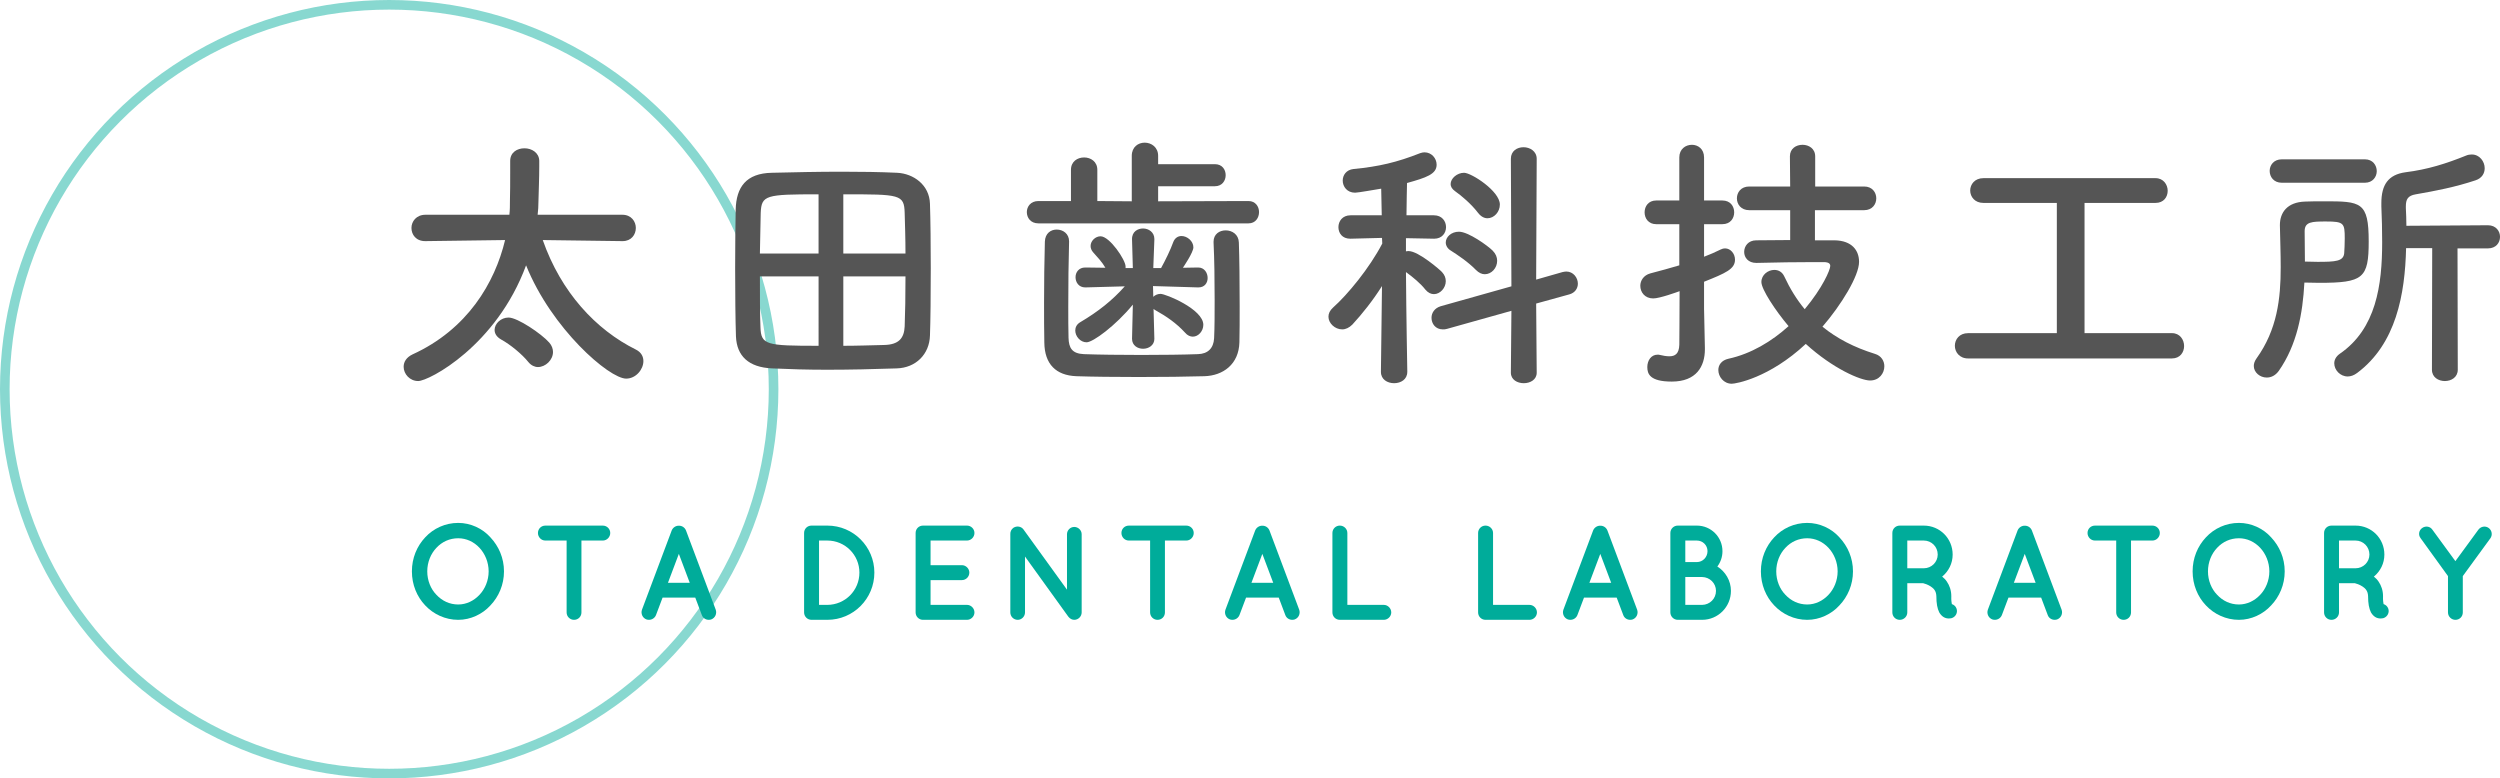 <?xml version="1.0" encoding="utf-8"?>
<!-- Generator: Adobe Illustrator 15.0.0, SVG Export Plug-In . SVG Version: 6.00 Build 0)  -->
<!DOCTYPE svg PUBLIC "-//W3C//DTD SVG 1.1//EN" "http://www.w3.org/Graphics/SVG/1.1/DTD/svg11.dtd">
<svg version="1.1" id="レイヤー_1" xmlns="http://www.w3.org/2000/svg" xmlns:xlink="http://www.w3.org/1999/xlink" x="0px"
	 y="0px" width="260.152px" height="81px" viewBox="0 0 260.152 81" enable-background="new 0 0 260.152 81" xml:space="preserve">
<circle fill-rule="evenodd" clip-rule="evenodd" fill="none" stroke="#88D8D0" stroke-linecap="round" stroke-linejoin="round" stroke-miterlimit="10" cx="40.5" cy="40.5" r="40"/>
<g>
	<path fill="#555555" d="M64.769,25.092L56.48,24.98c1.903,5.432,5.516,9.324,9.688,11.396c0.561,0.28,0.784,0.728,0.784,1.204
		c0,0.868-0.784,1.82-1.792,1.82c-1.764,0-7.756-5.18-10.416-11.789c-3.08,8.372-10.108,12.041-11.228,12.041
		c-0.868,0-1.513-0.729-1.513-1.484c0-0.504,0.28-0.98,0.924-1.288c5.713-2.604,8.568-7.448,9.633-11.9l-8.288,0.112h-0.028
		c-0.952,0-1.428-0.672-1.428-1.372c0-0.672,0.504-1.372,1.456-1.372h8.735c0.057-0.476,0.057-0.98,0.057-1.428
		c0.027-1.008,0.027-1.904,0.027-2.884c0-0.392,0-0.812,0-1.26v-0.028c0-0.896,0.729-1.316,1.484-1.316s1.512,0.448,1.54,1.288
		c0,0.224,0,0.42,0,0.616c0,1.26-0.056,2.352-0.084,3.64c0,0.448-0.028,0.924-0.084,1.372h8.82c0.924,0,1.399,0.7,1.399,1.372
		c0,0.7-0.476,1.372-1.372,1.372H64.769z M54.996,37.692c-0.672-0.84-1.904-1.848-2.828-2.352c-0.504-0.28-0.7-0.644-0.7-1.008
		c0-0.644,0.645-1.288,1.456-1.288c0.924,0,3.416,1.68,4.229,2.604c0.279,0.308,0.392,0.672,0.392,0.98
		c0,0.84-0.784,1.568-1.567,1.568C55.641,38.196,55.276,38.028,54.996,37.692z"/>
	<path fill="#555555" d="M93.301,38.336c-2.465,0.084-4.9,0.14-7.252,0.14c-1.988,0-3.921-0.056-5.713-0.14
		c-2.436-0.112-3.668-1.288-3.752-3.332c-0.056-1.652-0.084-4.424-0.084-7.112c0-2.352,0.028-4.62,0.057-6.076
		c0.056-2.352,1.092-3.78,3.752-3.836c2.324-0.056,4.844-0.112,7.279-0.112c2.017,0,4.005,0.028,5.769,0.112
		c1.708,0.084,3.359,1.26,3.416,3.22c0.056,1.68,0.084,4.228,0.084,6.72c0,2.8-0.028,5.544-0.084,7
		C96.716,36.852,95.316,38.28,93.301,38.336z M85.181,20.22c-5.517,0-5.937,0.084-6.021,1.932c-0.027,1.12-0.056,2.632-0.084,4.228
		h6.104V20.22z M85.181,28.76h-6.104c0,2.044,0,4.004,0.057,5.292c0.056,1.848,0.615,1.932,6.048,1.932V28.76z M94.225,26.38
		c0-1.624-0.057-3.136-0.084-4.228c-0.057-1.932-0.477-1.932-6.385-1.932v6.16H94.225z M87.756,28.76v7.224
		c1.456,0,2.912-0.056,4.229-0.084c1.568-0.028,2.1-0.728,2.156-1.932c0.056-1.344,0.084-3.248,0.084-5.208H87.756z"/>
	<path fill="#555555" d="M108.057,23.244c-0.813,0-1.204-0.588-1.204-1.176c0-0.56,0.392-1.148,1.204-1.148h3.388v-3.248
		c0-0.868,0.672-1.288,1.372-1.288c0.672,0,1.372,0.42,1.372,1.288v3.248l3.584,0.028v-4.732c0-0.924,0.672-1.372,1.344-1.372
		c0.7,0,1.4,0.476,1.4,1.372v0.868h5.908c0.756,0,1.12,0.56,1.12,1.148c0,0.56-0.364,1.148-1.12,1.148h-5.908v1.568l9.408-0.028
		c0.728,0,1.092,0.588,1.092,1.148c0,0.588-0.364,1.176-1.092,1.176H108.057z M111.249,25.148c-0.057,1.904-0.084,4.48-0.084,6.748
		c0,1.204,0,2.352,0.027,3.248c0.028,1.064,0.364,1.652,1.596,1.708c1.54,0.056,3.78,0.084,5.992,0.084s4.396-0.028,5.88-0.084
		c1.036-0.028,1.624-0.616,1.681-1.652c0.056-1.148,0.056-2.576,0.056-4.032c0-2.044-0.028-4.2-0.112-5.936c0-0.028,0-0.056,0-0.084
		c0-0.784,0.616-1.176,1.261-1.176c0.672,0,1.344,0.42,1.371,1.26c0.057,1.54,0.084,4.144,0.084,6.664c0,1.316,0,2.632-0.027,3.724
		c-0.057,2.296-1.708,3.472-3.641,3.528c-1.819,0.056-4.34,0.084-6.831,0.084c-2.465,0-4.872-0.028-6.496-0.084
		c-2.128-0.084-3.305-1.26-3.332-3.5c-0.028-1.288-0.028-2.688-0.028-4.172c0-2.1,0.028-4.284,0.084-6.328
		c0.028-0.868,0.616-1.26,1.232-1.26c0.644,0,1.288,0.42,1.288,1.232V25.148z M120.125,35.256c0,0.672-0.589,1.036-1.177,1.036
		c-0.56,0-1.147-0.336-1.147-1.036v-0.028l0.084-3.528c-1.792,2.184-4.145,3.92-4.816,3.92c-0.644,0-1.176-0.616-1.176-1.232
		c0-0.308,0.14-0.644,0.532-0.868c1.848-1.092,3.332-2.268,4.62-3.724l-4.088,0.112h-0.028c-0.672,0-1.008-0.532-1.008-1.064
		c0-0.504,0.336-1.008,1.008-1.008h0.028l2.071,0.028c-0.336-0.588-0.812-1.092-1.288-1.624c-0.168-0.196-0.252-0.42-0.252-0.644
		c0-0.532,0.504-1.008,1.036-1.008c0.952,0,2.604,2.464,2.604,3.136c0,0.056,0,0.112,0,0.168h0.756l-0.084-2.968
		c-0.028-0.84,0.616-1.148,1.147-1.148c0.588,0,1.177,0.392,1.177,1.092c0,0.028,0,0.028,0,0.056l-0.112,2.968h0.812
		c0.477-0.868,0.98-1.904,1.261-2.688c0.168-0.448,0.504-0.644,0.867-0.644c0.588,0,1.232,0.532,1.232,1.176
		c0,0.532-1.036,2.044-1.092,2.128l1.567-0.028h0.028c0.644,0,0.98,0.56,0.98,1.092c0,0.504-0.309,0.98-0.952,0.98
		c-0.028,0-0.028,0-0.057,0l-4.676-0.14l0.028,1.12c0.196-0.196,0.476-0.308,0.756-0.308c0.532,0,4.452,1.596,4.452,3.22
		c0,0.644-0.504,1.232-1.092,1.232c-0.252,0-0.561-0.112-0.813-0.42c-0.896-0.98-1.96-1.708-3.023-2.296
		c-0.084-0.056-0.196-0.112-0.252-0.168l0.084,3.08V35.256z"/>
	<path fill="#555555" d="M146.443,38.7c0,0.784-0.672,1.176-1.371,1.176c-0.7,0-1.372-0.392-1.372-1.176v-0.028l0.111-8.904
		c-0.952,1.512-2.071,2.912-3.08,4.004c-0.336,0.336-0.699,0.504-1.063,0.504c-0.756,0-1.428-0.644-1.428-1.316
		c0-0.336,0.14-0.644,0.476-0.952c1.512-1.344,3.78-4.088,5.124-6.664l-0.028-0.588l-3.275,0.084h-0.028
		c-0.84,0-1.232-0.588-1.232-1.204c0-0.616,0.42-1.232,1.261-1.232h3.248l-0.057-2.772c-0.532,0.084-2.408,0.42-2.716,0.42
		c-0.84,0-1.288-0.644-1.288-1.26c0-0.56,0.364-1.12,1.12-1.204c2.632-0.252,4.536-0.7,6.944-1.652
		c0.168-0.056,0.308-0.084,0.447-0.084c0.729,0,1.261,0.616,1.261,1.288c0,0.98-1.064,1.344-3.08,1.904
		c-0.028,0.588-0.028,1.848-0.057,3.36h2.856c0.84,0,1.26,0.616,1.26,1.232c0,0.616-0.42,1.204-1.231,1.204h-0.028l-2.912-0.056
		v1.372c0.112-0.028,0.196-0.028,0.28-0.028c1.036,0,3.332,2.016,3.472,2.184c0.28,0.308,0.392,0.616,0.392,0.952
		c0,0.7-0.588,1.344-1.231,1.344c-0.308,0-0.616-0.14-0.896-0.476c-0.476-0.616-1.315-1.316-2.016-1.82
		c0.028,4.228,0.14,10.36,0.14,10.36V38.7z M157.279,32.344l-6.691,1.876c-0.168,0.056-0.309,0.056-0.448,0.056
		c-0.756,0-1.176-0.588-1.176-1.204c0-0.504,0.308-1.008,0.952-1.204l7.363-2.072l-0.056-13.272c0-0.812,0.645-1.204,1.316-1.204
		s1.372,0.42,1.372,1.204l-0.057,12.572l2.744-0.784c0.14-0.028,0.28-0.056,0.393-0.056c0.728,0,1.203,0.644,1.203,1.26
		c0,0.476-0.279,0.952-0.896,1.12l-3.444,0.952l0.057,7.196c0,0.728-0.673,1.092-1.345,1.092s-1.344-0.364-1.344-1.092
		L157.279,32.344z M153.584,28.088c-0.813-0.84-1.96-1.596-2.576-1.988c-0.392-0.224-0.561-0.56-0.561-0.868
		c0-0.56,0.561-1.12,1.372-1.12c0.98,0,2.996,1.456,3.5,1.96c0.336,0.336,0.477,0.7,0.477,1.064c0,0.756-0.588,1.4-1.288,1.4
		C154.2,28.536,153.892,28.396,153.584,28.088z M153.808,22.152c-0.7-0.924-1.764-1.82-2.408-2.268
		c-0.308-0.224-0.447-0.476-0.447-0.728c0-0.588,0.672-1.176,1.399-1.176c0.756,0,3.725,1.904,3.725,3.304
		c0,0.784-0.616,1.428-1.288,1.428C154.452,22.712,154.116,22.544,153.808,22.152z"/>
	<path fill="#555555" d="M177.328,32.232c0,0.448,0.056,2.996,0.084,3.976c0,0.056,0,0.084,0,0.14c0,1.792-0.896,3.36-3.444,3.36
		c-2.296,0-2.548-0.812-2.548-1.512c0-0.672,0.392-1.288,1.064-1.288c0.084,0,0.168,0,0.252,0.028
		c0.336,0.084,0.672,0.14,0.979,0.14c0.588,0,1.008-0.252,1.036-1.204c0-0.728,0.028-2.912,0.028-5.572
		c-0.225,0.084-2.072,0.756-2.744,0.756c-0.868,0-1.344-0.644-1.344-1.316c0-0.532,0.336-1.092,1.035-1.288
		c1.093-0.28,2.072-0.56,3.024-0.84v-4.284h-2.408c-0.812,0-1.204-0.616-1.204-1.232c0-0.616,0.393-1.232,1.204-1.232h2.408v-4.48
		c0-0.868,0.644-1.316,1.316-1.316c0.615,0,1.26,0.42,1.26,1.316v4.48h1.904c0.84,0,1.231,0.616,1.231,1.232
		c0,0.616-0.392,1.232-1.231,1.232h-1.904v3.388c0.588-0.224,1.176-0.476,1.736-0.756c0.168-0.084,0.308-0.112,0.447-0.112
		c0.588,0,1.036,0.56,1.036,1.176c0,0.98-0.979,1.4-3.22,2.296V32.232z M188.864,21.872v3.136h2.044
		c1.819,0.028,2.548,1.064,2.548,2.24c0,1.456-1.849,4.48-3.809,6.748c1.513,1.232,3.305,2.156,5.46,2.828
		c0.673,0.196,0.98,0.756,0.98,1.288c0,0.728-0.532,1.483-1.484,1.483c-0.979,0-3.863-1.231-6.691-3.808
		c-3.809,3.556-7.28,4.144-7.7,4.144c-0.84,0-1.4-0.728-1.4-1.428c0-0.504,0.309-1.008,1.064-1.176
		c2.324-0.504,4.479-1.792,6.244-3.388c-1.372-1.624-2.828-3.836-2.828-4.592c0-0.756,0.7-1.26,1.344-1.26
		c0.42,0,0.813,0.196,1.036,0.672c0.588,1.26,1.288,2.408,2.128,3.416c1.848-2.212,2.66-4.088,2.66-4.508
		c0-0.364-0.448-0.392-0.644-0.392c-0.393,0-0.757,0-1.148,0c-1.764,0-3.64,0.028-5.88,0.084h-0.028c-0.84,0-1.26-0.56-1.26-1.148
		s0.42-1.204,1.26-1.204c1.204,0,2.353-0.028,3.528-0.028v-3.108h-4.256c-0.868,0-1.288-0.616-1.288-1.232
		c0-0.616,0.42-1.232,1.288-1.232h4.256l-0.028-3.136c0-0.812,0.645-1.204,1.316-1.204c0.644,0,1.315,0.392,1.315,1.204v3.136h5.097
		c0.84,0,1.26,0.616,1.26,1.232c0,0.616-0.42,1.232-1.26,1.232H188.864z"/>
	<path fill="#555555" d="M204.796,37.3c-0.896,0-1.372-0.672-1.372-1.316c0-0.672,0.477-1.316,1.372-1.316h9.24V21.116h-7.644
		c-0.896,0-1.372-0.644-1.372-1.288s0.476-1.288,1.372-1.288h17.92c0.812,0,1.26,0.672,1.26,1.316s-0.42,1.26-1.26,1.26h-7.393
		v13.552h9.101c0.812,0,1.26,0.672,1.26,1.344c0,0.644-0.42,1.288-1.26,1.288H204.796z"/>
	<path fill="#555555" d="M237.137,38.588c-0.364,0.504-0.813,0.7-1.261,0.7c-0.699,0-1.344-0.532-1.344-1.204
		c0-0.252,0.084-0.504,0.28-0.784c2.156-2.996,2.52-6.216,2.52-9.492c0-1.428-0.056-2.884-0.084-4.34c0-0.028,0-0.056,0-0.056
		c0-1.26,0.729-2.38,2.633-2.436c0.644-0.028,1.287-0.028,1.932-0.028c3.864,0,4.676,0.028,4.676,4.172
		c0,3.836-0.56,4.312-5.152,4.312c-0.531,0-1.035-0.028-1.54-0.028C239.628,32.652,239.013,35.9,237.137,38.588z M237.444,19.016
		c-0.84,0-1.26-0.616-1.26-1.232c0-0.588,0.42-1.204,1.26-1.204h8.652c0.812,0,1.231,0.616,1.231,1.232
		c0,0.588-0.42,1.204-1.231,1.204H237.444z M241.168,27.248c1.876,0,2.688-0.056,2.772-0.896c0.028-0.42,0.056-0.98,0.056-1.54
		c0-1.596-0.084-1.764-1.96-1.764c-1.456,0-2.212,0.028-2.212,1.008c0,1.036,0.028,2.1,0.028,3.164
		C240.301,27.22,240.748,27.248,241.168,27.248z M253.097,25.82h-2.717c-0.111,4.788-1.035,9.968-5.096,12.992
		c-0.336,0.253-0.672,0.364-0.979,0.364c-0.784,0-1.4-0.672-1.4-1.372c0-0.336,0.168-0.7,0.561-0.98
		c3.808-2.604,4.424-7.168,4.424-11.62c0-1.26-0.028-2.52-0.084-3.724c0-0.112,0-0.224,0-0.336c0-1.904,0.699-2.968,2.52-3.22
		c2.269-0.28,4.229-0.896,6.3-1.736c0.196-0.084,0.393-0.112,0.588-0.112c0.813,0,1.345,0.728,1.345,1.428
		c0,0.532-0.28,1.036-0.952,1.26c-2.101,0.7-4.116,1.092-6.216,1.456c-0.841,0.14-1.036,0.532-1.036,1.26c0,0.056,0,0.112,0,0.168
		c0.027,0.588,0.056,1.204,0.056,1.848l8.484-0.056c0.84,0,1.26,0.616,1.26,1.204c0,0.616-0.42,1.204-1.26,1.204h-3.164
		l0.027,12.627c0,0.784-0.672,1.177-1.344,1.177s-1.344-0.393-1.344-1.177L253.097,25.82z"/>
</g>
<g>
	<path fill="#00AC9A" d="M51.031,55.914c0.868,0.924,1.414,2.156,1.414,3.543s-0.546,2.634-1.414,3.544
		c-0.827,0.911-2.06,1.499-3.349,1.499c-1.345,0-2.577-0.588-3.432-1.499c-0.868-0.91-1.387-2.157-1.387-3.544
		s0.519-2.619,1.387-3.543c0.854-0.926,2.087-1.5,3.432-1.5C48.972,54.414,50.204,54.988,51.031,55.914z M50.849,59.457
		c0-0.952-0.378-1.835-0.952-2.451c-0.589-0.631-1.373-0.994-2.214-0.994c-0.896,0-1.681,0.363-2.269,0.994
		c-0.589,0.616-0.953,1.499-0.953,2.451c0,0.953,0.364,1.836,0.953,2.438c0.588,0.631,1.372,1.009,2.269,1.009
		c0.841,0,1.625-0.378,2.214-1.009C50.471,61.293,50.849,60.41,50.849,59.457z"/>
	<path fill="#00AC9A" d="M62.733,56.25h-2.228v7.479c0,0.435-0.336,0.771-0.771,0.771c-0.42,0-0.771-0.336-0.771-0.771V56.25h-2.213
		c-0.435,0-0.771-0.365-0.771-0.785c0-0.434,0.336-0.77,0.771-0.77h5.981c0.42,0,0.771,0.336,0.771,0.77
		C63.504,55.885,63.153,56.25,62.733,56.25z"/>
	<path fill="#00AC9A" d="M72.351,62.189h-3.403l-0.687,1.82c-0.126,0.309-0.42,0.49-0.729,0.49c-0.098,0-0.182-0.014-0.266-0.042
		c-0.406-0.154-0.603-0.603-0.463-1.009l3.096-8.25c0.126-0.309,0.435-0.504,0.743-0.49c0.321-0.014,0.616,0.182,0.742,0.49
		l3.096,8.25c0.14,0.406-0.057,0.854-0.463,1.009c-0.069,0.028-0.168,0.042-0.266,0.042c-0.309,0-0.603-0.182-0.715-0.49
		L72.351,62.189z M71.776,60.648l-1.134-3.012l-1.135,3.012H71.776z"/>
	<path fill="#00AC9A" d="M83.675,63.729v-8.265c0-0.434,0.336-0.77,0.771-0.77h1.652c2.704,0,4.889,2.199,4.889,4.889
		c0,2.717-2.185,4.916-4.889,4.916h-1.652C84.011,64.5,83.675,64.15,83.675,63.729z M85.229,62.945h0.868
		c1.85-0.014,3.334-1.499,3.334-3.361c0-1.836-1.484-3.334-3.334-3.334h-0.868V62.945z"/>
	<path fill="#00AC9A" d="M95.28,63.729v-8.265c0-0.434,0.336-0.77,0.771-0.77h0.014c0,0,0,0,0.028,0h4.538
		c0.406,0,0.771,0.336,0.771,0.77c0,0.435-0.364,0.785-0.771,0.785h-3.796v2.563h3.264c0.42,0,0.771,0.365,0.771,0.771
		c0,0.434-0.351,0.783-0.771,0.783h-3.264v2.578h3.796c0.406,0,0.771,0.35,0.771,0.784c0,0.421-0.364,0.771-0.771,0.771h-4.538
		c-0.028,0-0.028-0.014-0.028-0.014L96.051,64.5C95.616,64.5,95.28,64.15,95.28,63.729z"/>
	<path fill="#00AC9A" d="M106.663,63.729c0,0.421-0.351,0.771-0.757,0.771c-0.435,0-0.771-0.35-0.771-0.771v-8.138c0,0,0,0,0-0.015
		c-0.014-0.238,0.099-0.49,0.309-0.645c0.35-0.237,0.826-0.168,1.064,0.169l4.524,6.261v-5.771c0-0.406,0.336-0.757,0.756-0.757
		c0.421,0,0.771,0.351,0.771,0.757v8.138c0,0.421-0.35,0.771-0.771,0.771c-0.224,0-0.434-0.112-0.574-0.28
		c-0.027-0.028-0.056-0.056-0.069-0.084l-4.482-6.22V63.729z"/>
	<path fill="#00AC9A" d="M123.451,56.25h-2.228v7.479c0,0.435-0.336,0.771-0.771,0.771c-0.42,0-0.771-0.336-0.771-0.771V56.25
		h-2.213c-0.435,0-0.771-0.365-0.771-0.785c0-0.434,0.336-0.77,0.771-0.77h5.981c0.42,0,0.771,0.336,0.771,0.77
		C124.222,55.885,123.871,56.25,123.451,56.25z"/>
	<path fill="#00AC9A" d="M133.068,62.189h-3.403l-0.687,1.82c-0.126,0.309-0.42,0.49-0.729,0.49c-0.098,0-0.182-0.014-0.266-0.042
		c-0.406-0.154-0.603-0.603-0.463-1.009l3.096-8.25c0.126-0.309,0.435-0.504,0.743-0.49c0.321-0.014,0.616,0.182,0.742,0.49
		l3.096,8.25c0.14,0.406-0.057,0.854-0.463,1.009c-0.069,0.028-0.168,0.042-0.266,0.042c-0.309,0-0.603-0.182-0.715-0.49
		L133.068,62.189z M132.494,60.648l-1.134-3.012l-1.135,3.012H132.494z"/>
	<path fill="#00AC9A" d="M138.652,63.729v-8.265c0-0.42,0.336-0.77,0.771-0.77c0.434,0,0.784,0.35,0.784,0.77v7.48h3.796
		c0.406,0,0.771,0.35,0.771,0.784c0,0.421-0.364,0.771-0.771,0.771h-4.538c-0.028,0-0.028,0-0.028,0c-0.014,0-0.014,0-0.014,0
		C138.988,64.5,138.652,64.15,138.652,63.729z"/>
	<path fill="#00AC9A" d="M153.813,63.729v-8.265c0-0.42,0.336-0.77,0.771-0.77c0.434,0,0.784,0.35,0.784,0.77v7.48h3.796
		c0.406,0,0.771,0.35,0.771,0.784c0,0.421-0.364,0.771-0.771,0.771h-4.538c-0.028,0-0.028,0-0.028,0c-0.014,0-0.014,0-0.014,0
		C154.149,64.5,153.813,64.15,153.813,63.729z"/>
	<path fill="#00AC9A" d="M168.235,62.189h-3.403l-0.687,1.82c-0.126,0.309-0.42,0.49-0.729,0.49c-0.098,0-0.182-0.014-0.266-0.042
		c-0.406-0.154-0.603-0.603-0.463-1.009l3.096-8.25c0.126-0.309,0.435-0.504,0.743-0.49c0.321-0.014,0.616,0.182,0.742,0.49
		l3.096,8.25c0.14,0.406-0.057,0.854-0.463,1.009c-0.069,0.028-0.168,0.042-0.266,0.042c-0.309,0-0.603-0.182-0.715-0.49
		L168.235,62.189z M167.661,60.648l-1.134-3.012l-1.135,3.012H167.661z"/>
	<path fill="#00AC9A" d="M173.819,63.729v-8.265c0-0.434,0.35-0.77,0.771-0.77c0.014,0,0.014,0,0.042,0c0,0,0,0,0.014,0h1.933
		c1.472,0,2.662,1.189,2.662,2.66c0,0.604-0.196,1.149-0.532,1.598c0.84,0.532,1.414,1.471,1.414,2.535
		c0,1.667-1.345,3.012-2.997,3.012h-2.479c-0.014,0-0.014-0.014-0.014-0.014c-0.028,0-0.028,0.014-0.042,0.014
		C174.169,64.5,173.819,64.15,173.819,63.729z M175.374,58.49h1.204c0.617,0,1.107-0.518,1.107-1.135
		c0-0.615-0.49-1.105-1.107-1.105h-1.204V58.49z M175.374,62.945h1.751c0.798-0.014,1.442-0.645,1.442-1.457
		c0-0.799-0.645-1.429-1.442-1.443h-1.751V62.945z"/>
	<path fill="#00AC9A" d="M191.408,55.914c0.868,0.924,1.414,2.156,1.414,3.543s-0.546,2.634-1.414,3.544
		c-0.827,0.911-2.06,1.499-3.349,1.499c-1.345,0-2.577-0.588-3.432-1.499c-0.868-0.91-1.387-2.157-1.387-3.544
		s0.519-2.619,1.387-3.543c0.854-0.926,2.087-1.5,3.432-1.5C189.349,54.414,190.581,54.988,191.408,55.914z M191.226,59.457
		c0-0.952-0.378-1.835-0.952-2.451c-0.589-0.631-1.373-0.994-2.214-0.994c-0.896,0-1.681,0.363-2.269,0.994
		c-0.589,0.616-0.953,1.499-0.953,2.451c0,0.953,0.364,1.836,0.953,2.438c0.588,0.631,1.372,1.009,2.269,1.009
		c0.841,0,1.625-0.378,2.214-1.009C190.848,61.293,191.226,60.41,191.226,59.457z"/>
	<path fill="#00AC9A" d="M203.601,63.338c0.14,0.406-0.084,0.84-0.49,0.98c-0.056,0.014-0.168,0.041-0.309,0.041c0,0,0,0-0.014,0
		c-0.14,0-0.351-0.027-0.546-0.153c-0.183-0.112-0.337-0.294-0.448-0.49c-0.196-0.406-0.295-0.911-0.295-1.681
		c-0.014-0.267-0.069-0.449-0.168-0.604c-0.084-0.153-0.252-0.293-0.42-0.405c-0.294-0.196-0.658-0.309-0.784-0.337h-1.653v3.04
		c0,0.421-0.351,0.771-0.784,0.771c-0.435,0-0.771-0.35-0.771-0.771v-8.265c0-0.434,0.336-0.77,0.771-0.77c0,0,0,0,0.014,0h2.493
		c1.667,0,2.998,1.344,2.998,3.012c0,0.924-0.42,1.736-1.093,2.297c0.183,0.14,0.351,0.308,0.49,0.518
		c0.28,0.406,0.463,0.925,0.463,1.514c-0.015,0.42,0.027,0.686,0.056,0.826C203.334,62.932,203.517,63.1,203.601,63.338z
		 M201.64,57.707c0-0.813-0.645-1.457-1.443-1.457h-1.723v2.885h1.723C200.995,59.135,201.64,58.49,201.64,57.707z"/>
	<path fill="#00AC9A" d="M212.405,62.189h-3.403l-0.687,1.82c-0.126,0.309-0.42,0.49-0.729,0.49c-0.098,0-0.182-0.014-0.266-0.042
		c-0.406-0.154-0.603-0.603-0.463-1.009l3.096-8.25c0.126-0.309,0.435-0.504,0.743-0.49c0.321-0.014,0.616,0.182,0.742,0.49
		l3.096,8.25c0.14,0.406-0.057,0.854-0.463,1.009c-0.069,0.028-0.168,0.042-0.266,0.042c-0.309,0-0.603-0.182-0.715-0.49
		L212.405,62.189z M211.831,60.648l-1.134-3.012l-1.135,3.012H211.831z"/>
	<path fill="#00AC9A" d="M223.984,56.25h-2.228v7.479c0,0.435-0.336,0.771-0.771,0.771c-0.42,0-0.771-0.336-0.771-0.771V56.25
		h-2.213c-0.435,0-0.771-0.365-0.771-0.785c0-0.434,0.336-0.77,0.771-0.77h5.981c0.42,0,0.771,0.336,0.771,0.77
		C224.755,55.885,224.404,56.25,223.984,56.25z"/>
	<path fill="#00AC9A" d="M236.334,55.914c0.868,0.924,1.414,2.156,1.414,3.543s-0.546,2.634-1.414,3.544
		c-0.827,0.911-2.06,1.499-3.349,1.499c-1.345,0-2.577-0.588-3.432-1.499c-0.868-0.91-1.387-2.157-1.387-3.544
		s0.519-2.619,1.387-3.543c0.854-0.926,2.087-1.5,3.432-1.5C234.274,54.414,235.507,54.988,236.334,55.914z M236.151,59.457
		c0-0.952-0.378-1.835-0.952-2.451c-0.589-0.631-1.373-0.994-2.214-0.994c-0.896,0-1.681,0.363-2.269,0.994
		c-0.589,0.616-0.953,1.499-0.953,2.451c0,0.953,0.364,1.836,0.953,2.438c0.588,0.631,1.372,1.009,2.269,1.009
		c0.841,0,1.625-0.378,2.214-1.009C235.773,61.293,236.151,60.41,236.151,59.457z"/>
	<path fill="#00AC9A" d="M248.526,63.338c0.14,0.406-0.084,0.84-0.49,0.98c-0.056,0.014-0.168,0.041-0.309,0.041c0,0,0,0-0.014,0
		c-0.14,0-0.351-0.027-0.546-0.153c-0.183-0.112-0.337-0.294-0.448-0.49c-0.196-0.406-0.295-0.911-0.295-1.681
		c-0.014-0.267-0.069-0.449-0.168-0.604c-0.084-0.153-0.252-0.293-0.42-0.405c-0.294-0.196-0.658-0.309-0.784-0.337h-1.653v3.04
		c0,0.421-0.351,0.771-0.784,0.771c-0.435,0-0.771-0.35-0.771-0.771v-8.265c0-0.434,0.336-0.77,0.771-0.77c0,0,0,0,0.014,0h2.493
		c1.667,0,2.998,1.344,2.998,3.012c0,0.924-0.42,1.736-1.093,2.297c0.183,0.14,0.351,0.308,0.49,0.518
		c0.28,0.406,0.463,0.925,0.463,1.514c-0.015,0.42,0.027,0.686,0.056,0.826C248.26,62.932,248.442,63.1,248.526,63.338z
		 M246.565,57.707c0-0.813-0.645-1.457-1.443-1.457h-1.723v2.885h1.723C245.921,59.135,246.565,58.49,246.565,57.707z"/>
	<path fill="#00AC9A" d="M259.152,56.012l-2.871,3.936v3.782c0,0.435-0.337,0.771-0.771,0.771c-0.406,0-0.771-0.336-0.771-0.771
		v-3.782l-2.844-3.936c-0.266-0.336-0.196-0.813,0.154-1.064c0.35-0.252,0.826-0.183,1.064,0.168l2.396,3.277l2.396-3.277
		c0.266-0.351,0.742-0.42,1.078-0.168S259.391,55.676,259.152,56.012z"/>
</g>
</svg>
